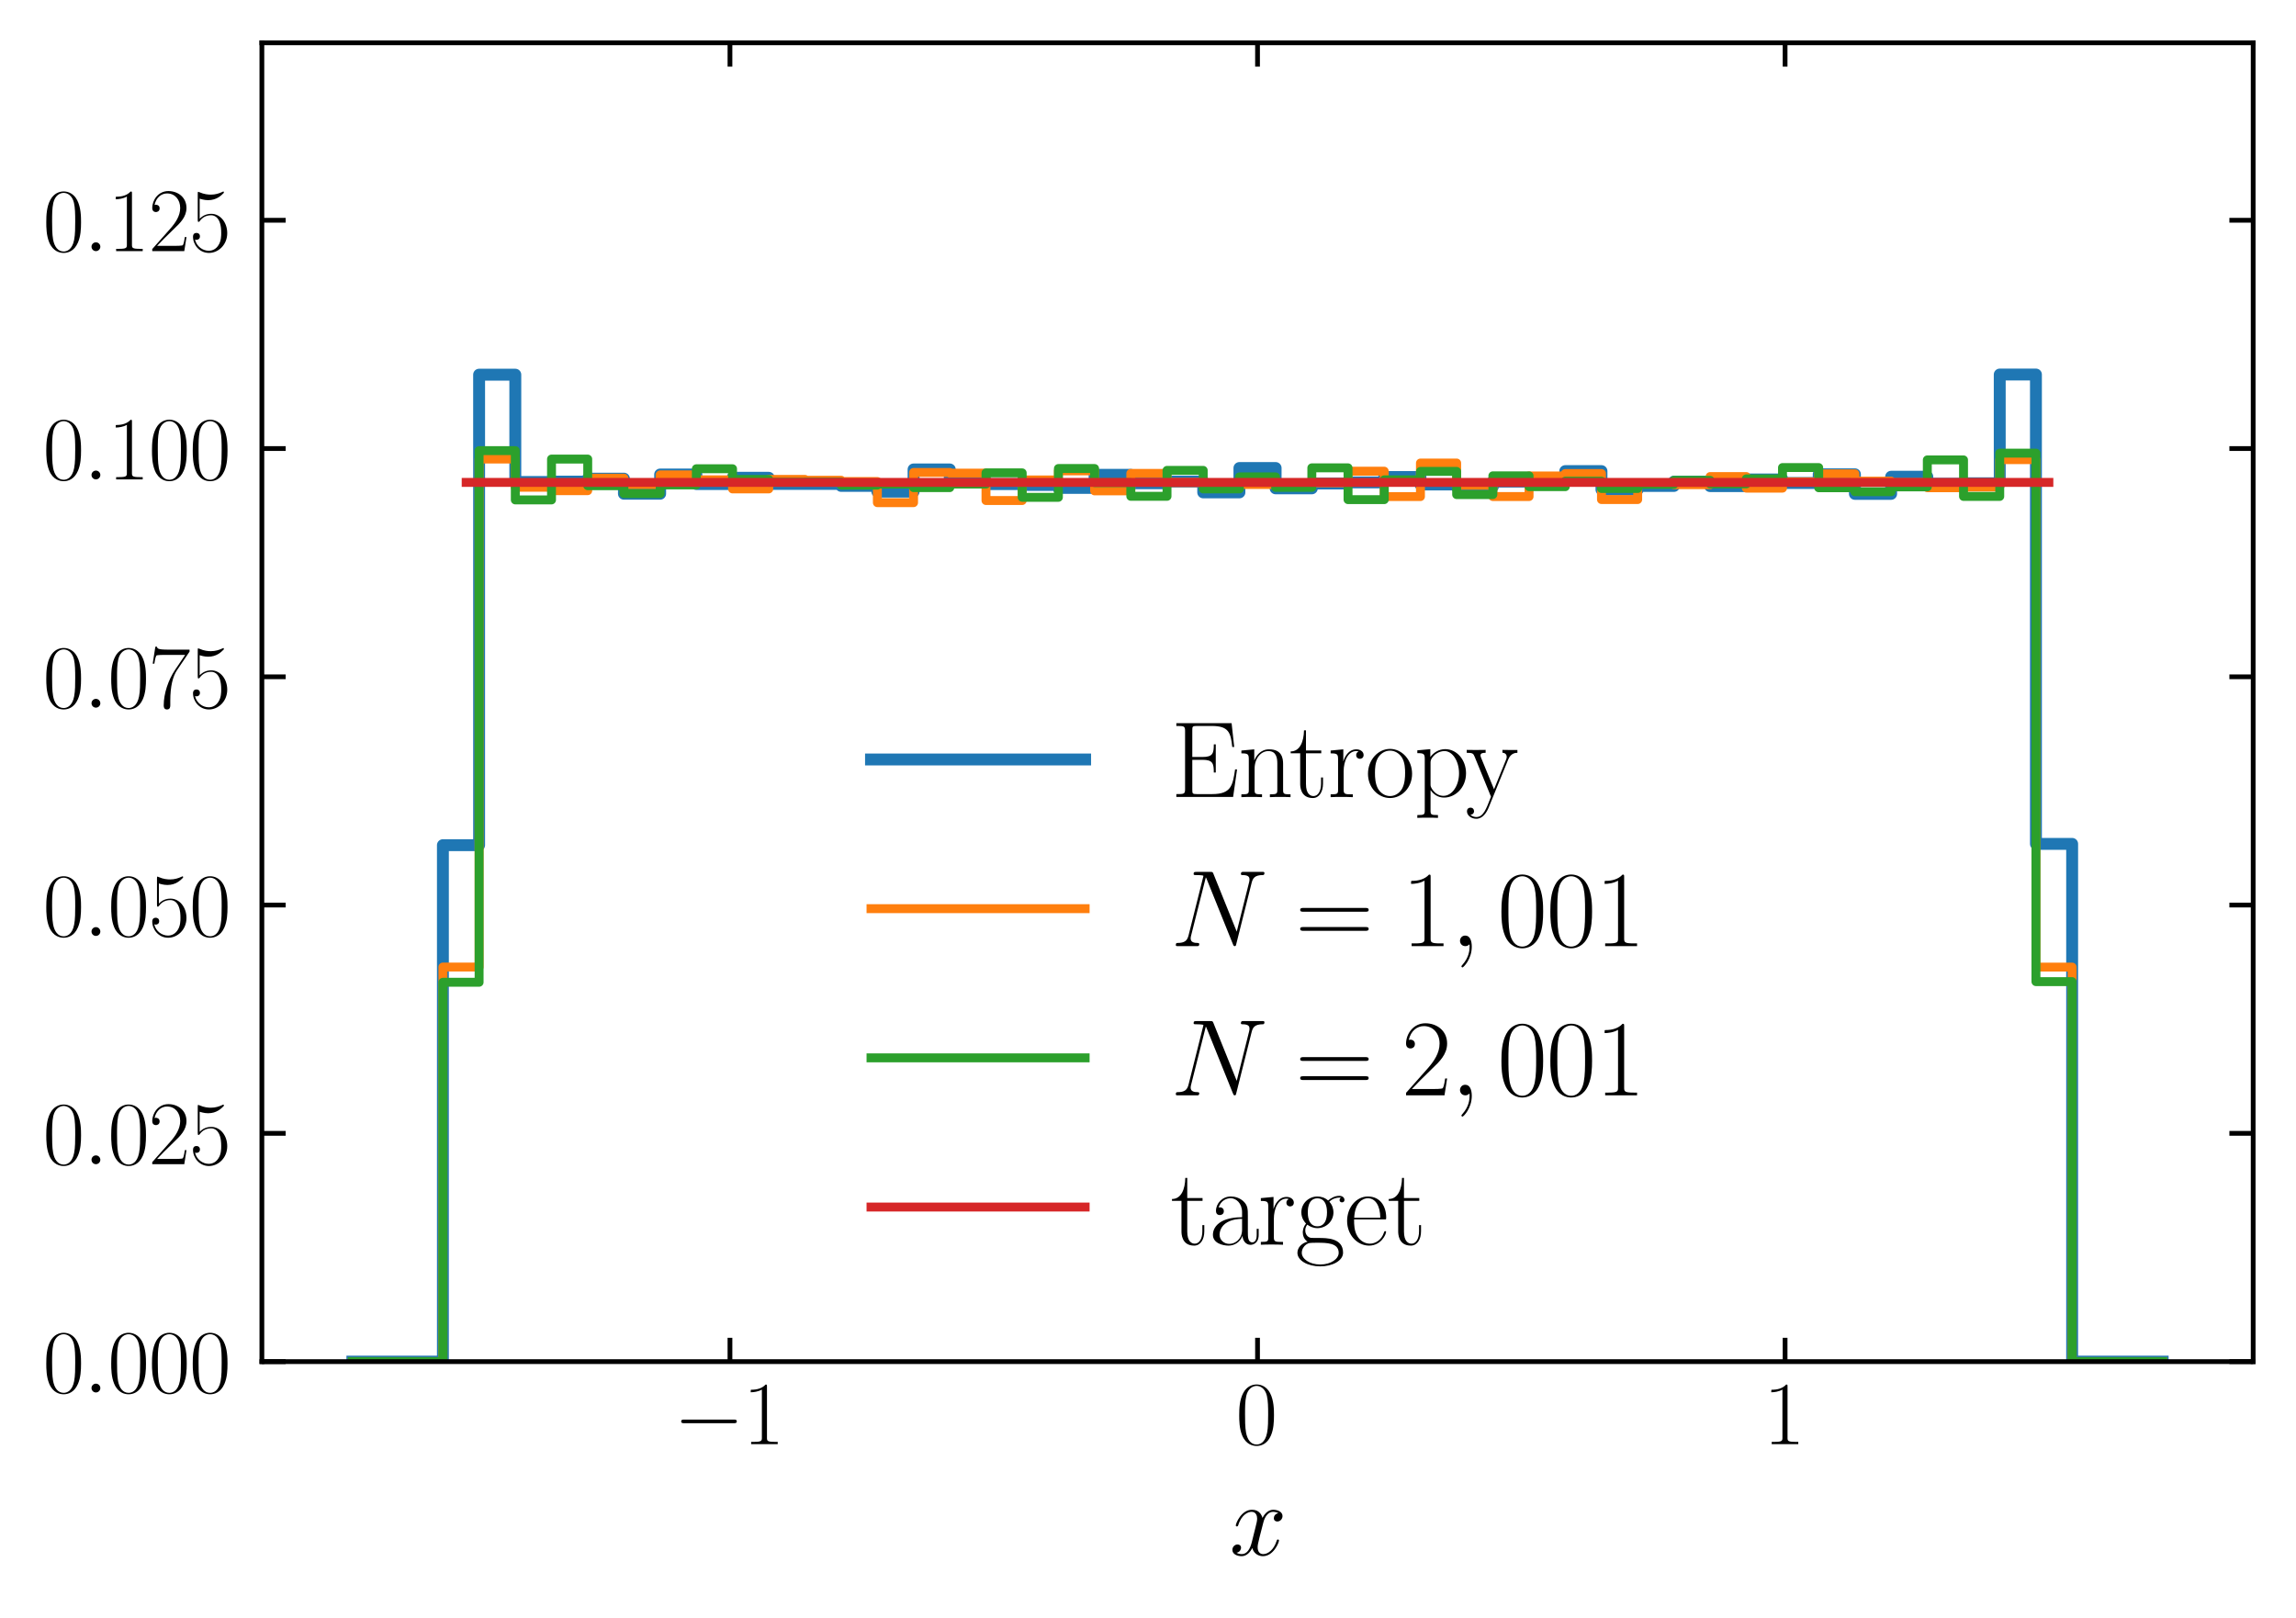 <?xml version="1.0" encoding="utf-8" standalone="no"?>
<!DOCTYPE svg PUBLIC "-//W3C//DTD SVG 1.1//EN"
  "http://www.w3.org/Graphics/SVG/1.1/DTD/svg11.dtd">
<svg xmlns:xlink="http://www.w3.org/1999/xlink" width="386.03pt" height="271.999pt" viewBox="0 0 386.03 271.999" xmlns="http://www.w3.org/2000/svg" version="1.1">
 <defs>
  <style type="text/css">*{stroke-linejoin: round; stroke-linecap: butt}</style>
 </defs>
 <g id="figure_1">
  <g id="patch_1">
   <path d="M 0 271.999 
L 386.03 271.999 
L 386.03 0 
L 0 0 
z
" style="fill: #ffffff"/>
  </g>
  <g id="axes_1">
   <g id="patch_2">
    <path d="M 44.03 228.96 
L 378.83 228.96 
L 378.83 7.2 
L 44.03 7.2 
z
" style="fill: #ffffff"/>
   </g>
   <g id="matplotlib.axis_1">
    <g id="xtick_1">
     <g id="line2d_1">
      <defs>
       <path id="m473966130e" d="M 0 0 
L 0 -4 
" style="stroke: #000000; stroke-width: 0.8"/>
      </defs>
      <g>
       <use xlink:href="#m473966130e" x="122.729" y="228.96" style="stroke: #000000; stroke-width: 0.8"/>
      </g>
     </g>
     <g id="line2d_2">
      <defs>
       <path id="m7d8ee6a53a" d="M 0 0 
L 0 4 
" style="stroke: #000000; stroke-width: 0.8"/>
      </defs>
      <g>
       <use xlink:href="#m7d8ee6a53a" x="122.729" y="7.2" style="stroke: #000000; stroke-width: 0.8"/>
      </g>
     </g>
     <g id="text_1">
      <!-- $\mathdefault{−1}$ -->
      <g transform="translate(113.26 242.838) scale(0.15 -0.15)">
       <defs>
        <path id="CMSY10-0" d="M 4218 1472 
C 4326 1472 4442 1472 4442 1600 
C 4442 1728 4326 1728 4218 1728 
L 755 1728 
C 646 1728 531 1728 531 1600 
C 531 1472 646 1472 755 1472 
L 4218 1472 
z
" transform="scale(0.016)"/>
        <path id="CMR17-31" d="M 1702 4058 
C 1702 4192 1696 4192 1606 4192 
C 1357 3916 979 3827 621 3827 
C 602 3827 570 3827 563 3808 
C 557 3795 557 3782 557 3648 
C 755 3648 1088 3686 1344 3839 
L 1344 461 
C 1344 236 1331 160 781 160 
L 589 160 
L 589 0 
C 896 0 1216 0 1523 0 
C 1830 0 2150 0 2458 0 
L 2458 160 
L 2266 160 
C 1715 160 1702 230 1702 458 
L 1702 4058 
z
" transform="scale(0.016)"/>
       </defs>
       <use xlink:href="#CMSY10-0" transform="scale(0.996)"/>
       <use xlink:href="#CMR17-31" transform="translate(77.487 0) scale(0.996)"/>
      </g>
     </g>
    </g>
    <g id="xtick_2">
     <g id="line2d_3">
      <g>
       <use xlink:href="#m473966130e" x="211.43" y="228.96" style="stroke: #000000; stroke-width: 0.8"/>
      </g>
     </g>
     <g id="line2d_4">
      <g>
       <use xlink:href="#m7d8ee6a53a" x="211.43" y="7.2" style="stroke: #000000; stroke-width: 0.8"/>
      </g>
     </g>
     <g id="text_2">
      <!-- $\mathdefault{0}$ -->
      <g transform="translate(207.771 242.838) scale(0.15 -0.15)">
       <defs>
        <path id="CMR17-30" d="M 2688 2025 
C 2688 2416 2682 3080 2413 3591 
C 2176 4039 1798 4198 1466 4198 
C 1158 4198 768 4058 525 3597 
C 269 3118 243 2524 243 2025 
C 243 1661 250 1106 448 619 
C 723 -39 1216 -128 1466 -128 
C 1760 -128 2208 -7 2470 600 
C 2662 1042 2688 1559 2688 2025 
z
M 1466 -26 
C 1056 -26 813 325 723 812 
C 653 1188 653 1738 653 2096 
C 653 2588 653 2997 736 3387 
C 858 3929 1216 4096 1466 4096 
C 1728 4096 2067 3923 2189 3400 
C 2272 3036 2278 2607 2278 2096 
C 2278 1680 2278 1169 2202 792 
C 2067 95 1690 -26 1466 -26 
z
" transform="scale(0.016)"/>
       </defs>
       <use xlink:href="#CMR17-30" transform="scale(0.996)"/>
      </g>
     </g>
    </g>
    <g id="xtick_3">
     <g id="line2d_5">
      <g>
       <use xlink:href="#m473966130e" x="300.13" y="228.96" style="stroke: #000000; stroke-width: 0.8"/>
      </g>
     </g>
     <g id="line2d_6">
      <g>
       <use xlink:href="#m7d8ee6a53a" x="300.13" y="7.2" style="stroke: #000000; stroke-width: 0.8"/>
      </g>
     </g>
     <g id="text_3">
      <!-- $\mathdefault{1}$ -->
      <g transform="translate(296.472 242.838) scale(0.15 -0.15)">
       <use xlink:href="#CMR17-31" transform="scale(0.996)"/>
      </g>
     </g>
    </g>
    <g id="text_4">
     <!-- $x$ -->
     <g transform="translate(206.718 261.505) scale(0.17 -0.17)">
      <defs>
       <path id="CMMI12-78" d="M 3034 2606 
C 2829 2567 2752 2414 2752 2293 
C 2752 2139 2874 2088 2963 2088 
C 3155 2088 3290 2254 3290 2427 
C 3290 2695 2982 2816 2714 2816 
C 2323 2816 2106 2433 2048 2312 
C 1901 2816 1504 2816 1389 2816 
C 736 2816 390 1980 390 1839 
C 390 1814 416 1782 461 1782 
C 512 1782 525 1820 538 1846 
C 755 2555 1184 2689 1370 2689 
C 1658 2689 1715 2420 1715 2267 
C 1715 2127 1677 1980 1600 1673 
L 1382 798 
C 1286 415 1101 64 762 64 
C 730 64 570 64 435 147 
C 666 192 717 383 717 460 
C 717 588 621 664 499 664 
C 346 664 179 530 179 326 
C 179 57 480 -64 755 -64 
C 1062 -64 1280 179 1414 441 
C 1517 64 1837 -64 2074 -64 
C 2726 -64 3072 773 3072 913 
C 3072 945 3046 971 3008 971 
C 2950 971 2944 939 2925 888 
C 2752 326 2381 64 2093 64 
C 1869 64 1747 230 1747 492 
C 1747 632 1773 734 1875 1156 
L 2099 2024 
C 2195 2408 2413 2689 2707 2689 
C 2720 2689 2899 2689 3034 2606 
z
" transform="scale(0.016)"/>
      </defs>
      <use xlink:href="#CMMI12-78" transform="scale(0.996)"/>
     </g>
    </g>
   </g>
   <g id="matplotlib.axis_2">
    <g id="ytick_1">
     <g id="line2d_7">
      <defs>
       <path id="m3599001ebd" d="M 0 0 
L 4 0 
" style="stroke: #000000; stroke-width: 0.8"/>
      </defs>
      <g>
       <use xlink:href="#m3599001ebd" x="44.03" y="228.96" style="stroke: #000000; stroke-width: 0.8"/>
      </g>
     </g>
     <g id="line2d_8">
      <defs>
       <path id="m24fe3cfbc0" d="M 0 0 
L -4 0 
" style="stroke: #000000; stroke-width: 0.8"/>
      </defs>
      <g>
       <use xlink:href="#m24fe3cfbc0" x="378.83" y="228.96" style="stroke: #000000; stroke-width: 0.8"/>
      </g>
     </g>
     <g id="text_5">
      <!-- $\mathdefault{0.000}$ -->
      <g transform="translate(7.2 234.149) scale(0.15 -0.15)">
       <defs>
        <path id="CMMI12-3a" d="M 1178 307 
C 1178 492 1024 619 870 619 
C 685 619 557 466 557 313 
C 557 128 710 0 864 0 
C 1050 0 1178 153 1178 307 
z
" transform="scale(0.016)"/>
       </defs>
       <use xlink:href="#CMR17-30" transform="scale(0.996)"/>
       <use xlink:href="#CMMI12-3a" transform="translate(45.69 0) scale(0.996)"/>
       <use xlink:href="#CMR17-30" transform="translate(72.788 0) scale(0.996)"/>
       <use xlink:href="#CMR17-30" transform="translate(118.478 0) scale(0.996)"/>
       <use xlink:href="#CMR17-30" transform="translate(164.169 0) scale(0.996)"/>
      </g>
     </g>
    </g>
    <g id="ytick_2">
     <g id="line2d_9">
      <g>
       <use xlink:href="#m3599001ebd" x="44.03" y="190.575" style="stroke: #000000; stroke-width: 0.8"/>
      </g>
     </g>
     <g id="line2d_10">
      <g>
       <use xlink:href="#m24fe3cfbc0" x="378.83" y="190.575" style="stroke: #000000; stroke-width: 0.8"/>
      </g>
     </g>
     <g id="text_6">
      <!-- $\mathdefault{0.025}$ -->
      <g transform="translate(7.2 195.764) scale(0.15 -0.15)">
       <defs>
        <path id="CMR17-32" d="M 2669 989 
L 2554 989 
C 2490 536 2438 459 2413 420 
C 2381 369 1920 369 1830 369 
L 602 369 
C 832 619 1280 1072 1824 1597 
C 2214 1967 2669 2402 2669 3035 
C 2669 3790 2067 4224 1395 4224 
C 691 4224 262 3604 262 3030 
C 262 2780 448 2748 525 2748 
C 589 2748 781 2787 781 3010 
C 781 3207 614 3264 525 3264 
C 486 3264 448 3258 422 3245 
C 544 3790 915 4058 1306 4058 
C 1862 4058 2227 3617 2227 3035 
C 2227 2479 1901 2000 1536 1584 
L 262 146 
L 262 0 
L 2515 0 
L 2669 989 
z
" transform="scale(0.016)"/>
        <path id="CMR17-35" d="M 730 3692 
C 794 3666 1056 3584 1325 3584 
C 1920 3584 2246 3911 2432 4100 
C 2432 4157 2432 4192 2394 4192 
C 2387 4192 2374 4192 2323 4163 
C 2099 4058 1837 3973 1517 3973 
C 1325 3973 1037 3999 723 4139 
C 653 4171 640 4171 634 4171 
C 602 4171 595 4164 595 4037 
L 595 2203 
C 595 2089 595 2057 659 2057 
C 691 2057 704 2070 736 2114 
C 941 2401 1222 2522 1542 2522 
C 1766 2522 2246 2382 2246 1289 
C 2246 1085 2246 715 2054 421 
C 1894 159 1645 25 1370 25 
C 947 25 518 320 403 814 
C 429 807 480 795 506 795 
C 589 795 749 840 749 1038 
C 749 1210 627 1280 506 1280 
C 358 1280 262 1190 262 1011 
C 262 454 704 -128 1382 -128 
C 2042 -128 2669 440 2669 1264 
C 2669 2030 2170 2624 1549 2624 
C 1222 2624 947 2503 730 2274 
L 730 3692 
z
" transform="scale(0.016)"/>
       </defs>
       <use xlink:href="#CMR17-30" transform="scale(0.996)"/>
       <use xlink:href="#CMMI12-3a" transform="translate(45.69 0) scale(0.996)"/>
       <use xlink:href="#CMR17-30" transform="translate(72.788 0) scale(0.996)"/>
       <use xlink:href="#CMR17-32" transform="translate(118.478 0) scale(0.996)"/>
       <use xlink:href="#CMR17-35" transform="translate(164.169 0) scale(0.996)"/>
      </g>
     </g>
    </g>
    <g id="ytick_3">
     <g id="line2d_11">
      <g>
       <use xlink:href="#m3599001ebd" x="44.03" y="152.191" style="stroke: #000000; stroke-width: 0.8"/>
      </g>
     </g>
     <g id="line2d_12">
      <g>
       <use xlink:href="#m24fe3cfbc0" x="378.83" y="152.191" style="stroke: #000000; stroke-width: 0.8"/>
      </g>
     </g>
     <g id="text_7">
      <!-- $\mathdefault{0.050}$ -->
      <g transform="translate(7.2 157.38) scale(0.15 -0.15)">
       <use xlink:href="#CMR17-30" transform="scale(0.996)"/>
       <use xlink:href="#CMMI12-3a" transform="translate(45.69 0) scale(0.996)"/>
       <use xlink:href="#CMR17-30" transform="translate(72.788 0) scale(0.996)"/>
       <use xlink:href="#CMR17-35" transform="translate(118.478 0) scale(0.996)"/>
       <use xlink:href="#CMR17-30" transform="translate(164.169 0) scale(0.996)"/>
      </g>
     </g>
    </g>
    <g id="ytick_4">
     <g id="line2d_13">
      <g>
       <use xlink:href="#m3599001ebd" x="44.03" y="113.806" style="stroke: #000000; stroke-width: 0.8"/>
      </g>
     </g>
     <g id="line2d_14">
      <g>
       <use xlink:href="#m24fe3cfbc0" x="378.83" y="113.806" style="stroke: #000000; stroke-width: 0.8"/>
      </g>
     </g>
     <g id="text_8">
      <!-- $\mathdefault{0.075}$ -->
      <g transform="translate(7.2 118.995) scale(0.15 -0.15)">
       <defs>
        <path id="CMR17-37" d="M 2886 3941 
L 2886 4081 
L 1382 4081 
C 634 4081 621 4165 595 4288 
L 480 4288 
L 294 3094 
L 410 3094 
C 429 3215 474 3540 550 3661 
C 589 3712 1062 3712 1171 3712 
L 2579 3712 
L 1869 2661 
C 1395 1954 1069 999 1069 165 
C 1069 89 1069 -128 1299 -128 
C 1530 -128 1530 89 1530 171 
L 1530 465 
C 1530 1508 1709 2196 2003 2636 
L 2886 3941 
z
" transform="scale(0.016)"/>
       </defs>
       <use xlink:href="#CMR17-30" transform="scale(0.996)"/>
       <use xlink:href="#CMMI12-3a" transform="translate(45.69 0) scale(0.996)"/>
       <use xlink:href="#CMR17-30" transform="translate(72.788 0) scale(0.996)"/>
       <use xlink:href="#CMR17-37" transform="translate(118.478 0) scale(0.996)"/>
       <use xlink:href="#CMR17-35" transform="translate(164.169 0) scale(0.996)"/>
      </g>
     </g>
    </g>
    <g id="ytick_5">
     <g id="line2d_15">
      <g>
       <use xlink:href="#m3599001ebd" x="44.03" y="75.422" style="stroke: #000000; stroke-width: 0.8"/>
      </g>
     </g>
     <g id="line2d_16">
      <g>
       <use xlink:href="#m24fe3cfbc0" x="378.83" y="75.422" style="stroke: #000000; stroke-width: 0.8"/>
      </g>
     </g>
     <g id="text_9">
      <!-- $\mathdefault{0.100}$ -->
      <g transform="translate(7.2 80.611) scale(0.15 -0.15)">
       <use xlink:href="#CMR17-30" transform="scale(0.996)"/>
       <use xlink:href="#CMMI12-3a" transform="translate(45.69 0) scale(0.996)"/>
       <use xlink:href="#CMR17-31" transform="translate(72.788 0) scale(0.996)"/>
       <use xlink:href="#CMR17-30" transform="translate(118.478 0) scale(0.996)"/>
       <use xlink:href="#CMR17-30" transform="translate(164.169 0) scale(0.996)"/>
      </g>
     </g>
    </g>
    <g id="ytick_6">
     <g id="line2d_17">
      <g>
       <use xlink:href="#m3599001ebd" x="44.03" y="37.037" style="stroke: #000000; stroke-width: 0.8"/>
      </g>
     </g>
     <g id="line2d_18">
      <g>
       <use xlink:href="#m24fe3cfbc0" x="378.83" y="37.037" style="stroke: #000000; stroke-width: 0.8"/>
      </g>
     </g>
     <g id="text_10">
      <!-- $\mathdefault{0.125}$ -->
      <g transform="translate(7.2 42.226) scale(0.15 -0.15)">
       <use xlink:href="#CMR17-30" transform="scale(0.996)"/>
       <use xlink:href="#CMMI12-3a" transform="translate(45.69 0) scale(0.996)"/>
       <use xlink:href="#CMR17-31" transform="translate(72.788 0) scale(0.996)"/>
       <use xlink:href="#CMR17-32" transform="translate(118.478 0) scale(0.996)"/>
       <use xlink:href="#CMR17-35" transform="translate(164.169 0) scale(0.996)"/>
      </g>
     </g>
    </g>
   </g>
   <g id="line2d_19">
    <path d="M 59.248 228.96 
L 62.291 228.96 
L 62.291 228.96 
L 68.379 228.96 
L 68.379 228.96 
L 74.466 228.96 
L 74.466 142.118 
L 80.553 142.118 
L 80.553 63.005 
L 86.64 63.005 
L 86.64 81.051 
L 92.728 81.051 
L 92.728 80.985 
L 98.815 80.985 
L 98.815 80.487 
L 104.902 80.487 
L 104.902 83.023 
L 110.99 83.023 
L 110.99 79.793 
L 117.077 79.793 
L 117.077 81.392 
L 123.164 81.392 
L 123.164 80.341 
L 129.251 80.341 
L 129.251 81.373 
L 135.339 81.373 
L 135.339 81.37 
L 141.426 81.37 
L 141.426 81.706 
L 147.513 81.706 
L 147.513 82.674 
L 153.6 82.674 
L 153.6 78.939 
L 159.688 78.939 
L 159.688 80.903 
L 165.775 80.903 
L 165.775 81.404 
L 171.862 81.404 
L 171.862 81.545 
L 177.95 81.545 
L 177.95 82.04 
L 184.037 82.04 
L 184.037 79.848 
L 190.124 79.848 
L 190.124 81.262 
L 196.211 81.262 
L 196.211 80.975 
L 202.299 80.975 
L 202.299 82.794 
L 208.386 82.794 
L 208.386 78.698 
L 214.473 78.698 
L 214.473 82.115 
L 220.56 82.115 
L 220.56 81.3 
L 226.648 81.3 
L 226.648 81.117 
L 232.735 81.117 
L 232.735 80.209 
L 238.822 80.209 
L 238.822 81.47 
L 244.91 81.47 
L 244.91 81.823 
L 250.997 81.823 
L 250.997 80.98 
L 257.084 80.98 
L 257.084 81.189 
L 263.171 81.189 
L 263.171 79.218 
L 269.259 79.218 
L 269.259 82.329 
L 275.346 82.329 
L 275.346 81.716 
L 281.433 81.716 
L 281.433 80.996 
L 287.52 80.996 
L 287.52 81.74 
L 293.608 81.74 
L 293.608 80.623 
L 299.695 80.623 
L 299.695 81.221 
L 305.782 81.221 
L 305.782 79.758 
L 311.87 79.758 
L 311.87 83.047 
L 317.957 83.047 
L 317.957 80.167 
L 324.044 80.167 
L 324.044 81.35 
L 330.131 81.35 
L 330.131 81.266 
L 336.219 81.266 
L 336.219 62.98 
L 342.306 62.98 
L 342.306 141.904 
L 348.393 141.904 
L 348.393 228.96 
L 354.48 228.96 
L 354.48 228.96 
L 360.568 228.96 
L 360.568 228.96 
L 363.611 228.96 
" clip-path="url(#pe6659a9613)" style="fill: none; stroke: #1f77b4; stroke-width: 2; stroke-linecap: square"/>
   </g>
   <g id="line2d_20">
    <path d="M 59.248 228.96 
L 62.291 228.96 
L 62.291 228.96 
L 68.379 228.96 
L 68.379 228.96 
L 74.466 228.96 
L 74.466 162.612 
L 80.553 162.612 
L 80.553 77.188 
L 86.64 77.188 
L 86.64 81.934 
L 92.728 81.934 
L 92.728 82.507 
L 98.815 82.507 
L 98.815 80.402 
L 104.902 80.402 
L 104.902 81.497 
L 110.99 81.497 
L 110.99 79.853 
L 117.077 79.853 
L 117.077 80.685 
L 123.164 80.685 
L 123.164 82.214 
L 129.251 82.214 
L 129.251 80.614 
L 135.339 80.614 
L 135.339 80.757 
L 141.426 80.757 
L 141.426 80.972 
L 147.513 80.972 
L 147.513 84.523 
L 153.6 84.523 
L 153.6 79.446 
L 159.688 79.446 
L 159.688 79.564 
L 165.775 79.564 
L 165.775 84.167 
L 171.862 84.167 
L 171.862 80.706 
L 177.95 80.706 
L 177.95 79.177 
L 184.037 79.177 
L 184.037 82.544 
L 190.124 82.544 
L 190.124 79.603 
L 196.211 79.603 
L 196.211 81.126 
L 202.299 81.126 
L 202.299 81.591 
L 208.386 81.591 
L 208.386 81.47 
L 214.473 81.47 
L 214.473 81.317 
L 220.56 81.317 
L 220.56 81.166 
L 226.648 81.166 
L 226.648 79.231 
L 232.735 79.231 
L 232.735 83.5 
L 238.822 83.5 
L 238.822 77.861 
L 244.91 77.861 
L 244.91 81.605 
L 250.997 81.605 
L 250.997 83.495 
L 257.084 83.495 
L 257.084 80.035 
L 263.171 80.035 
L 263.171 79.624 
L 269.259 79.624 
L 269.259 84.002 
L 275.346 84.002 
L 275.346 81.205 
L 281.433 81.205 
L 281.433 81.502 
L 287.52 81.502 
L 287.52 80.137 
L 293.608 80.137 
L 293.608 82.082 
L 299.695 82.082 
L 299.695 81.027 
L 305.782 81.027 
L 305.782 79.672 
L 311.87 79.672 
L 311.87 80.906 
L 317.957 80.906 
L 317.957 81.142 
L 324.044 81.142 
L 324.044 82.01 
L 330.131 82.01 
L 330.131 81.902 
L 336.219 81.902 
L 336.219 77.288 
L 342.306 77.288 
L 342.306 162.622 
L 348.393 162.622 
L 348.393 228.96 
L 354.48 228.96 
L 354.48 228.96 
L 360.568 228.96 
L 360.568 228.96 
L 363.611 228.96 
" clip-path="url(#pe6659a9613)" style="fill: none; stroke: #ff7f0e; stroke-width: 1.5; stroke-linecap: square"/>
   </g>
   <g id="line2d_21">
    <path d="M 59.248 228.96 
L 62.291 228.96 
L 62.291 228.96 
L 68.379 228.96 
L 68.379 228.96 
L 74.466 228.96 
L 74.466 165.172 
L 80.553 165.172 
L 80.553 75.778 
L 86.64 75.778 
L 86.64 84.064 
L 92.728 84.064 
L 92.728 77.194 
L 98.815 77.194 
L 98.815 81.675 
L 104.902 81.675 
L 104.902 83.005 
L 110.99 83.005 
L 110.99 81.54 
L 117.077 81.54 
L 117.077 78.824 
L 123.164 78.824 
L 123.164 80.621 
L 129.251 80.621 
L 129.251 81.1 
L 135.339 81.1 
L 135.339 81.071 
L 141.426 81.071 
L 141.426 81.578 
L 147.513 81.578 
L 147.513 81.406 
L 153.6 81.406 
L 153.6 81.998 
L 159.688 81.998 
L 159.688 81.395 
L 165.775 81.395 
L 165.775 79.513 
L 171.862 79.513 
L 171.862 83.626 
L 177.95 83.626 
L 177.95 78.784 
L 184.037 78.784 
L 184.037 81.156 
L 190.124 81.156 
L 190.124 83.457 
L 196.211 83.457 
L 196.211 79.094 
L 202.299 79.094 
L 202.299 82.211 
L 208.386 82.211 
L 208.386 80.194 
L 214.473 80.194 
L 214.473 81.958 
L 220.56 81.958 
L 220.56 78.668 
L 226.648 78.668 
L 226.648 84.015 
L 232.735 84.015 
L 232.735 80.688 
L 238.822 80.688 
L 238.822 79.265 
L 244.91 79.265 
L 244.91 83.167 
L 250.997 83.167 
L 250.997 80.01 
L 257.084 80.01 
L 257.084 81.835 
L 263.171 81.835 
L 263.171 80.911 
L 269.259 80.911 
L 269.259 82.142 
L 275.346 82.142 
L 275.346 81.444 
L 281.433 81.444 
L 281.433 80.773 
L 287.52 80.773 
L 287.52 81.369 
L 293.608 81.369 
L 293.608 80.518 
L 299.695 80.518 
L 299.695 78.623 
L 305.782 78.623 
L 305.782 82.019 
L 311.87 82.019 
L 311.87 82.686 
L 317.957 82.686 
L 317.957 81.87 
L 324.044 81.87 
L 324.044 77.333 
L 330.131 77.333 
L 330.131 83.476 
L 336.219 83.476 
L 336.219 76.196 
L 342.306 76.196 
L 342.306 165.065 
L 348.393 165.065 
L 348.393 228.96 
L 354.48 228.96 
L 354.48 228.96 
L 360.568 228.96 
L 360.568 228.96 
L 363.611 228.96 
" clip-path="url(#pe6659a9613)" style="fill: none; stroke: #2ca02c; stroke-width: 1.5; stroke-linecap: square"/>
   </g>
   <g id="line2d_22">
    <path d="M 78.379 81.12 
L 81.04 81.12 
L 83.701 81.12 
L 86.362 81.12 
L 89.023 81.12 
L 91.684 81.12 
L 94.345 81.12 
L 97.006 81.12 
L 99.667 81.12 
L 102.328 81.12 
L 104.989 81.12 
L 107.65 81.12 
L 110.311 81.12 
L 112.972 81.12 
L 115.633 81.12 
L 118.294 81.12 
L 120.955 81.12 
L 123.616 81.12 
L 126.277 81.12 
L 128.938 81.12 
L 131.599 81.12 
L 134.26 81.12 
L 136.921 81.12 
L 139.582 81.12 
L 142.243 81.12 
L 144.904 81.12 
L 147.565 81.12 
L 150.226 81.12 
L 152.887 81.12 
L 155.548 81.12 
L 158.209 81.12 
L 160.87 81.12 
L 163.531 81.12 
L 166.192 81.12 
L 168.853 81.12 
L 171.514 81.12 
L 174.175 81.12 
L 176.836 81.12 
L 179.497 81.12 
L 182.158 81.12 
L 184.819 81.12 
L 187.48 81.12 
L 190.141 81.12 
L 192.802 81.12 
L 195.463 81.12 
L 198.124 81.12 
L 200.785 81.12 
L 203.447 81.12 
L 206.108 81.12 
L 208.769 81.12 
L 211.43 81.12 
L 214.091 81.12 
L 216.752 81.12 
L 219.413 81.12 
L 222.074 81.12 
L 224.735 81.12 
L 227.396 81.12 
L 230.057 81.12 
L 232.718 81.12 
L 235.379 81.12 
L 238.04 81.12 
L 240.701 81.12 
L 243.362 81.12 
L 246.023 81.12 
L 248.684 81.12 
L 251.345 81.12 
L 254.006 81.12 
L 256.667 81.12 
L 259.328 81.12 
L 261.989 81.12 
L 264.65 81.12 
L 267.311 81.12 
L 269.972 81.12 
L 272.633 81.12 
L 275.294 81.12 
L 277.955 81.12 
L 280.616 81.12 
L 283.277 81.12 
L 285.938 81.12 
L 288.599 81.12 
L 291.26 81.12 
L 293.921 81.12 
L 296.582 81.12 
L 299.243 81.12 
L 301.904 81.12 
L 304.565 81.12 
L 307.226 81.12 
L 309.887 81.12 
L 312.548 81.12 
L 315.209 81.12 
L 317.87 81.12 
L 320.531 81.12 
L 323.192 81.12 
L 325.853 81.12 
L 328.514 81.12 
L 331.175 81.12 
L 333.836 81.12 
L 336.497 81.12 
L 339.158 81.12 
L 341.819 81.12 
L 344.48 81.12 
" clip-path="url(#pe6659a9613)" style="fill: none; stroke: #d62728; stroke-width: 1.5; stroke-linecap: square"/>
   </g>
   <g id="patch_3">
    <path d="M 44.03 228.96 
L 44.03 7.2 
" style="fill: none; stroke: #000000; stroke-width: 0.8; stroke-linejoin: miter; stroke-linecap: square"/>
   </g>
   <g id="patch_4">
    <path d="M 378.83 228.96 
L 378.83 7.2 
" style="fill: none; stroke: #000000; stroke-width: 0.8; stroke-linejoin: miter; stroke-linecap: square"/>
   </g>
   <g id="patch_5">
    <path d="M 44.03 228.96 
L 378.83 228.96 
" style="fill: none; stroke: #000000; stroke-width: 0.8; stroke-linejoin: miter; stroke-linecap: square"/>
   </g>
   <g id="patch_6">
    <path d="M 44.03 7.2 
L 378.83 7.2 
" style="fill: none; stroke: #000000; stroke-width: 0.8; stroke-linejoin: miter; stroke-linecap: square"/>
   </g>
   <g id="legend_1">
    <g id="line2d_23">
     <path d="M 146.445 127.708 
L 155.445 127.708 
L 155.445 127.708 
L 173.445 127.708 
L 173.445 127.708 
L 182.445 127.708 
" style="fill: none; stroke: #1f77b4; stroke-width: 2; stroke-linecap: square"/>
    </g>
    <g id="text_11">
     <!-- $\mathrm{Entropy}$ -->
     <g transform="translate(196.845 134.008) scale(0.18 -0.18)">
      <defs>
       <path id="CMR17-45" d="M 3885 1615 
L 3770 1615 
C 3629 676 3546 166 2419 166 
L 1530 166 
C 1274 166 1261 197 1261 414 
L 1261 2176 
L 1862 2176 
C 2464 2176 2522 1960 2522 1430 
L 2637 1430 
L 2637 3081 
L 2522 3081 
C 2522 2557 2464 2342 1862 2342 
L 1261 2342 
L 1261 3913 
C 1261 4128 1274 4160 1530 4160 
L 2406 4160 
C 3398 4160 3514 3769 3603 2929 
L 3718 2929 
L 3565 4325 
L 326 4325 
L 326 4160 
C 768 4160 838 4160 838 3874 
L 838 451 
C 838 166 768 166 326 166 
L 326 0 
L 3654 0 
L 3885 1615 
z
" transform="scale(0.016)"/>
       <path id="CMR17-6e" d="M 2656 1933 
C 2656 2259 2592 2790 1837 2790 
C 1331 2790 1069 2400 973 2144 
L 966 2144 
L 966 2790 
L 211 2720 
L 211 2554 
C 589 2554 646 2515 646 2208 
L 646 428 
C 646 184 621 153 211 153 
L 211 -13 
C 365 0 646 0 813 0 
C 979 0 1267 0 1421 -13 
L 1421 153 
C 1011 153 986 178 986 428 
L 986 1658 
C 986 2247 1344 2688 1792 2688 
C 2266 2688 2317 2266 2317 1958 
L 2317 428 
C 2317 184 2291 153 1882 153 
L 1882 -13 
C 2035 0 2317 0 2483 0 
C 2650 0 2938 0 3091 -13 
L 3091 153 
C 2682 153 2656 178 2656 428 
L 2656 1933 
z
" transform="scale(0.016)"/>
       <path id="CMR17-74" d="M 966 2560 
L 1862 2560 
L 1862 2725 
L 966 2725 
L 966 3904 
L 851 3904 
C 838 3245 614 2668 70 2668 
L 70 2560 
L 627 2560 
L 627 771 
C 627 650 627 -64 1370 -64 
C 1747 -64 1965 306 1965 777 
L 1965 1140 
L 1850 1140 
L 1850 783 
C 1850 344 1677 51 1408 51 
C 1222 51 966 178 966 758 
L 966 2560 
z
" transform="scale(0.016)"/>
       <path id="CMR17-72" d="M 960 1497 
C 960 2112 1222 2688 1702 2688 
C 1747 2688 1792 2682 1837 2662 
C 1837 2662 1696 2617 1696 2452 
C 1696 2298 1818 2234 1914 2234 
C 1990 2234 2131 2279 2131 2458 
C 2131 2663 1926 2790 1709 2790 
C 1222 2790 1011 2317 947 2093 
L 941 2093 
L 941 2790 
L 198 2720 
L 198 2554 
C 576 2554 634 2515 634 2208 
L 634 428 
C 634 184 608 153 198 153 
L 198 -13 
C 352 0 646 0 813 0 
C 998 0 1325 0 1498 -13 
L 1498 153 
C 1037 153 960 153 960 440 
L 960 1497 
z
" transform="scale(0.016)"/>
       <path id="CMR17-6f" d="M 2758 1356 
C 2758 2176 2163 2816 1466 2816 
C 768 2816 173 2176 173 1356 
C 173 551 768 -64 1466 -64 
C 2163 -64 2758 551 2758 1356 
z
M 1466 51 
C 1165 51 909 230 762 480 
C 602 767 582 1126 582 1408 
C 582 1677 595 2010 762 2298 
C 890 2509 1139 2714 1466 2714 
C 1754 2714 1997 2554 2150 2330 
C 2349 2029 2349 1607 2349 1408 
C 2349 1158 2336 775 2163 467 
C 1984 173 1709 51 1466 51 
z
" transform="scale(0.016)"/>
       <path id="CMR17-70" d="M 1408 -1063 
C 998 -1063 973 -1037 973 -789 
L 973 402 
C 1158 134 1427 -38 1766 -38 
C 2406 -38 3053 523 3053 1388 
C 3053 2191 2496 2802 1837 2802 
C 1453 2802 1139 2592 960 2338 
L 960 2802 
L 198 2732 
L 198 2567 
C 576 2567 634 2528 634 2223 
L 634 -789 
C 634 -1031 608 -1063 198 -1063 
L 198 -1228 
C 352 -1216 634 -1216 800 -1216 
C 966 -1216 1254 -1216 1408 -1228 
L 1408 -1063 
z
M 973 2012 
C 973 2102 973 2235 1222 2471 
C 1254 2497 1472 2688 1792 2688 
C 2259 2688 2643 2108 2643 1382 
C 2643 656 2234 64 1728 64 
C 1498 64 1248 172 1056 472 
C 973 612 973 650 973 752 
L 973 2012 
z
" transform="scale(0.016)"/>
       <path id="CMR17-79" d="M 2496 2197 
C 2656 2586 2944 2586 3034 2586 
L 3034 2752 
C 2912 2752 2752 2752 2630 2752 
C 2496 2752 2285 2752 2157 2758 
L 2157 2592 
C 2400 2573 2406 2394 2406 2343 
C 2406 2280 2394 2248 2362 2171 
L 1664 449 
L 902 2306 
C 870 2382 870 2426 870 2433 
C 870 2573 1018 2586 1171 2586 
L 1171 2758 
C 1018 2752 742 2752 582 2752 
C 410 2752 205 2752 64 2758 
L 64 2586 
C 410 2586 448 2554 531 2350 
L 1485 15 
C 1197 -738 1030 -1178 627 -1178 
C 557 -1178 397 -1159 282 -1044 
C 429 -1031 493 -942 493 -833 
C 493 -725 416 -629 288 -629 
C 147 -629 77 -725 77 -840 
C 77 -1095 339 -1280 627 -1280 
C 998 -1280 1229 -922 1357 -604 
L 2496 2197 
z
" transform="scale(0.016)"/>
      </defs>
      <use xlink:href="#CMR17-45" transform="scale(0.996)"/>
      <use xlink:href="#CMR17-6e" transform="translate(62.586 0) scale(0.996)"/>
      <use xlink:href="#CMR17-74" transform="translate(110.879 0) scale(0.996)"/>
      <use xlink:href="#CMR17-72" transform="translate(146.16 0) scale(0.996)"/>
      <use xlink:href="#CMR17-6f" transform="translate(181.441 0) scale(0.996)"/>
      <use xlink:href="#CMR17-70" transform="translate(227.131 0) scale(0.996)"/>
      <use xlink:href="#CMR17-79" transform="translate(275.424 0) scale(0.996)"/>
     </g>
    </g>
    <g id="line2d_24">
     <path d="M 146.445 152.796 
L 155.445 152.796 
L 155.445 152.796 
L 173.445 152.796 
L 173.445 152.796 
L 182.445 152.796 
" style="fill: none; stroke: #ff7f0e; stroke-width: 1.5; stroke-linecap: square"/>
    </g>
    <g id="text_12">
     <!-- $N=1,001$ -->
     <g transform="translate(196.845 159.096) scale(0.18 -0.18)">
      <defs>
       <path id="CMMI12-4e" d="M 4736 3698 
C 4806 3974 4909 4166 5395 4166 
C 5414 4166 5491 4166 5491 4279 
C 5491 4352 5434 4352 5408 4352 
C 5280 4352 4954 4352 4826 4352 
L 4518 4352 
C 4429 4352 4314 4352 4224 4352 
C 4186 4352 4109 4352 4109 4230 
C 4109 4166 4160 4166 4205 4166 
C 4589 4166 4614 4019 4614 3903 
C 4614 3846 4608 3826 4589 3737 
L 3866 850 
L 2496 4249 
C 2451 4352 2445 4352 2304 4352 
L 1523 4352 
C 1395 4352 1338 4352 1338 4230 
C 1338 4166 1382 4166 1504 4166 
C 1536 4166 1914 4166 1914 4115 
C 1914 4102 1901 4051 1894 4032 
L 1043 635 
C 966 320 813 186 390 186 
C 358 186 294 186 294 67 
C 294 0 358 0 378 0 
C 506 0 832 0 960 0 
L 1267 0 
C 1357 0 1466 0 1555 0 
C 1600 0 1670 0 1670 122 
C 1670 180 1606 186 1581 186 
C 1370 186 1165 224 1165 454 
C 1165 505 1178 562 1190 613 
L 2054 4032 
C 2093 3968 2093 3956 2118 3898 
L 3642 115 
C 3674 38 3686 0 3744 0 
C 3808 0 3814 19 3840 128 
L 4736 3698 
z
" transform="scale(0.016)"/>
       <path id="CMR17-3d" d="M 4115 2017 
C 4211 2017 4307 2017 4307 2125 
C 4307 2240 4198 2240 4090 2240 
L 512 2240 
C 403 2240 294 2240 294 2125 
C 294 2017 390 2017 486 2017 
L 4115 2017 
z
M 4090 896 
C 4198 896 4307 896 4307 1011 
C 4307 1119 4211 1119 4115 1119 
L 486 1119 
C 390 1119 294 1119 294 1011 
C 294 896 403 896 512 896 
L 4090 896 
z
" transform="scale(0.016)"/>
       <path id="CMMI12-3b" d="M 1248 -31 
C 1248 343 1126 619 864 619 
C 659 619 557 453 557 313 
C 557 172 653 0 870 0 
C 954 0 1024 26 1082 83 
C 1094 96 1101 96 1107 96 
C 1120 96 1120 5 1120 -27 
C 1120 -240 1082 -659 710 -1080 
C 640 -1157 640 -1170 640 -1183 
C 640 -1216 672 -1248 704 -1248 
C 755 -1248 1248 -771 1248 -31 
z
" transform="scale(0.016)"/>
      </defs>
      <use xlink:href="#CMMI12-4e" transform="scale(0.996)"/>
      <use xlink:href="#CMR17-3d" transform="translate(116.196 0) scale(0.996)"/>
      <use xlink:href="#CMR17-31" transform="translate(215.585 0) scale(0.996)"/>
      <use xlink:href="#CMMI12-3b" transform="translate(261.275 0) scale(0.996)"/>
      <use xlink:href="#CMR17-30" transform="translate(304.977 0) scale(0.996)"/>
      <use xlink:href="#CMR17-30" transform="translate(350.667 0) scale(0.996)"/>
      <use xlink:href="#CMR17-31" transform="translate(396.358 0) scale(0.996)"/>
     </g>
    </g>
    <g id="line2d_25">
     <path d="M 146.445 177.884 
L 155.445 177.884 
L 155.445 177.884 
L 173.445 177.884 
L 173.445 177.884 
L 182.445 177.884 
" style="fill: none; stroke: #2ca02c; stroke-width: 1.5; stroke-linecap: square"/>
    </g>
    <g id="text_13">
     <!-- $N=2,001$ -->
     <g transform="translate(196.845 184.184) scale(0.18 -0.18)">
      <use xlink:href="#CMMI12-4e" transform="scale(0.996)"/>
      <use xlink:href="#CMR17-3d" transform="translate(116.196 0) scale(0.996)"/>
      <use xlink:href="#CMR17-32" transform="translate(215.585 0) scale(0.996)"/>
      <use xlink:href="#CMMI12-3b" transform="translate(261.275 0) scale(0.996)"/>
      <use xlink:href="#CMR17-30" transform="translate(304.977 0) scale(0.996)"/>
      <use xlink:href="#CMR17-30" transform="translate(350.667 0) scale(0.996)"/>
      <use xlink:href="#CMR17-31" transform="translate(396.358 0) scale(0.996)"/>
     </g>
    </g>
    <g id="line2d_26">
     <path d="M 146.445 202.972 
L 164.445 202.972 
L 182.445 202.972 
" style="fill: none; stroke: #d62728; stroke-width: 1.5; stroke-linecap: square"/>
    </g>
    <g id="text_14">
     <!-- $\mathrm{target}$ -->
     <g transform="translate(196.845 209.272) scale(0.18 -0.18)">
      <defs>
       <path id="CMR17-61" d="M 2304 1653 
C 2304 2072 2304 2294 2035 2543 
C 1798 2752 1523 2816 1306 2816 
C 800 2816 435 2407 435 1971 
C 435 1728 627 1728 666 1728 
C 749 1728 896 1778 896 1954 
C 896 2112 774 2181 666 2181 
C 640 2181 608 2174 589 2168 
C 723 2592 1069 2714 1293 2714 
C 1613 2714 1965 2429 1965 1885 
L 1965 1600 
C 1587 1600 1133 1549 774 1357 
C 371 1133 256 813 256 570 
C 256 77 832 -64 1171 -64 
C 1523 -64 1850 139 1990 511 
C 2003 233 2182 -18 2464 -18 
C 2598 -18 2938 70 2938 567 
L 2938 920 
L 2822 920 
L 2822 562 
C 2822 178 2650 128 2566 128 
C 2304 128 2304 458 2304 738 
L 2304 1653 
z
M 1965 870 
C 1965 317 1568 38 1216 38 
C 896 38 646 275 646 570 
C 646 761 730 1100 1101 1305 
C 1408 1478 1760 1504 1965 1504 
L 1965 870 
z
" transform="scale(0.016)"/>
       <path id="CMR17-67" d="M 710 1164 
C 832 1068 1043 960 1299 960 
C 1805 960 2240 1357 2240 1888 
C 2240 2054 2189 2310 1997 2509 
C 2176 2692 2438 2752 2586 2752 
C 2611 2752 2650 2752 2682 2734 
C 2656 2728 2598 2703 2598 2605 
C 2598 2527 2656 2471 2739 2471 
C 2835 2471 2886 2533 2886 2614 
C 2886 2731 2790 2854 2586 2854 
C 2330 2854 2106 2738 1926 2580 
C 1734 2753 1504 2816 1299 2816 
C 794 2816 358 2419 358 1888 
C 358 1522 570 1292 634 1228 
C 442 1004 442 743 442 711 
C 442 545 506 302 723 168 
C 390 85 128 -169 128 -486 
C 128 -943 736 -1280 1466 -1280 
C 2170 -1280 2803 -956 2803 -479 
C 2803 384 1856 384 1363 384 
C 1216 384 954 384 922 391 
C 723 423 589 602 589 826 
C 589 883 589 1024 710 1164 
z
M 1299 1068 
C 736 1068 736 1760 736 1889 
C 736 2016 736 2708 1299 2708 
C 1862 2708 1862 2016 1862 1889 
C 1862 1760 1862 1068 1299 1068 
z
M 1466 -1171 
C 826 -1171 384 -835 384 -486 
C 384 -289 493 -105 634 -4 
C 794 104 858 104 1293 104 
C 1818 104 2547 104 2547 -486 
C 2547 -835 2106 -1171 1466 -1171 
z
" transform="scale(0.016)"/>
       <path id="CMR17-65" d="M 2438 1472 
C 2464 1498 2464 1511 2464 1576 
C 2464 2238 2118 2816 1389 2816 
C 710 2816 173 2169 173 1383 
C 173 551 781 -64 1459 -64 
C 2176 -64 2458 607 2458 740 
C 2458 784 2419 784 2406 784 
C 2362 784 2355 771 2330 696 
C 2189 265 1837 51 1504 51 
C 1229 51 954 203 781 480 
C 582 803 582 1176 582 1472 
L 2438 1472 
z
M 589 1568 
C 634 2505 1126 2714 1382 2714 
C 1818 2714 2112 2297 2118 1568 
L 589 1568 
z
" transform="scale(0.016)"/>
      </defs>
      <use xlink:href="#CMR17-74" transform="scale(0.996)"/>
      <use xlink:href="#CMR17-61" transform="translate(35.281 0) scale(0.996)"/>
      <use xlink:href="#CMR17-72" transform="translate(80.971 0) scale(0.996)"/>
      <use xlink:href="#CMR17-67" transform="translate(116.252 0) scale(0.996)"/>
      <use xlink:href="#CMR17-65" transform="translate(161.942 0) scale(0.996)"/>
      <use xlink:href="#CMR17-74" transform="translate(202.428 0) scale(0.996)"/>
     </g>
    </g>
   </g>
  </g>
 </g>
 <defs>
  <clipPath id="pe6659a9613">
   <rect x="44.03" y="7.2" width="334.8" height="221.76"/>
  </clipPath>
 </defs>
</svg>
